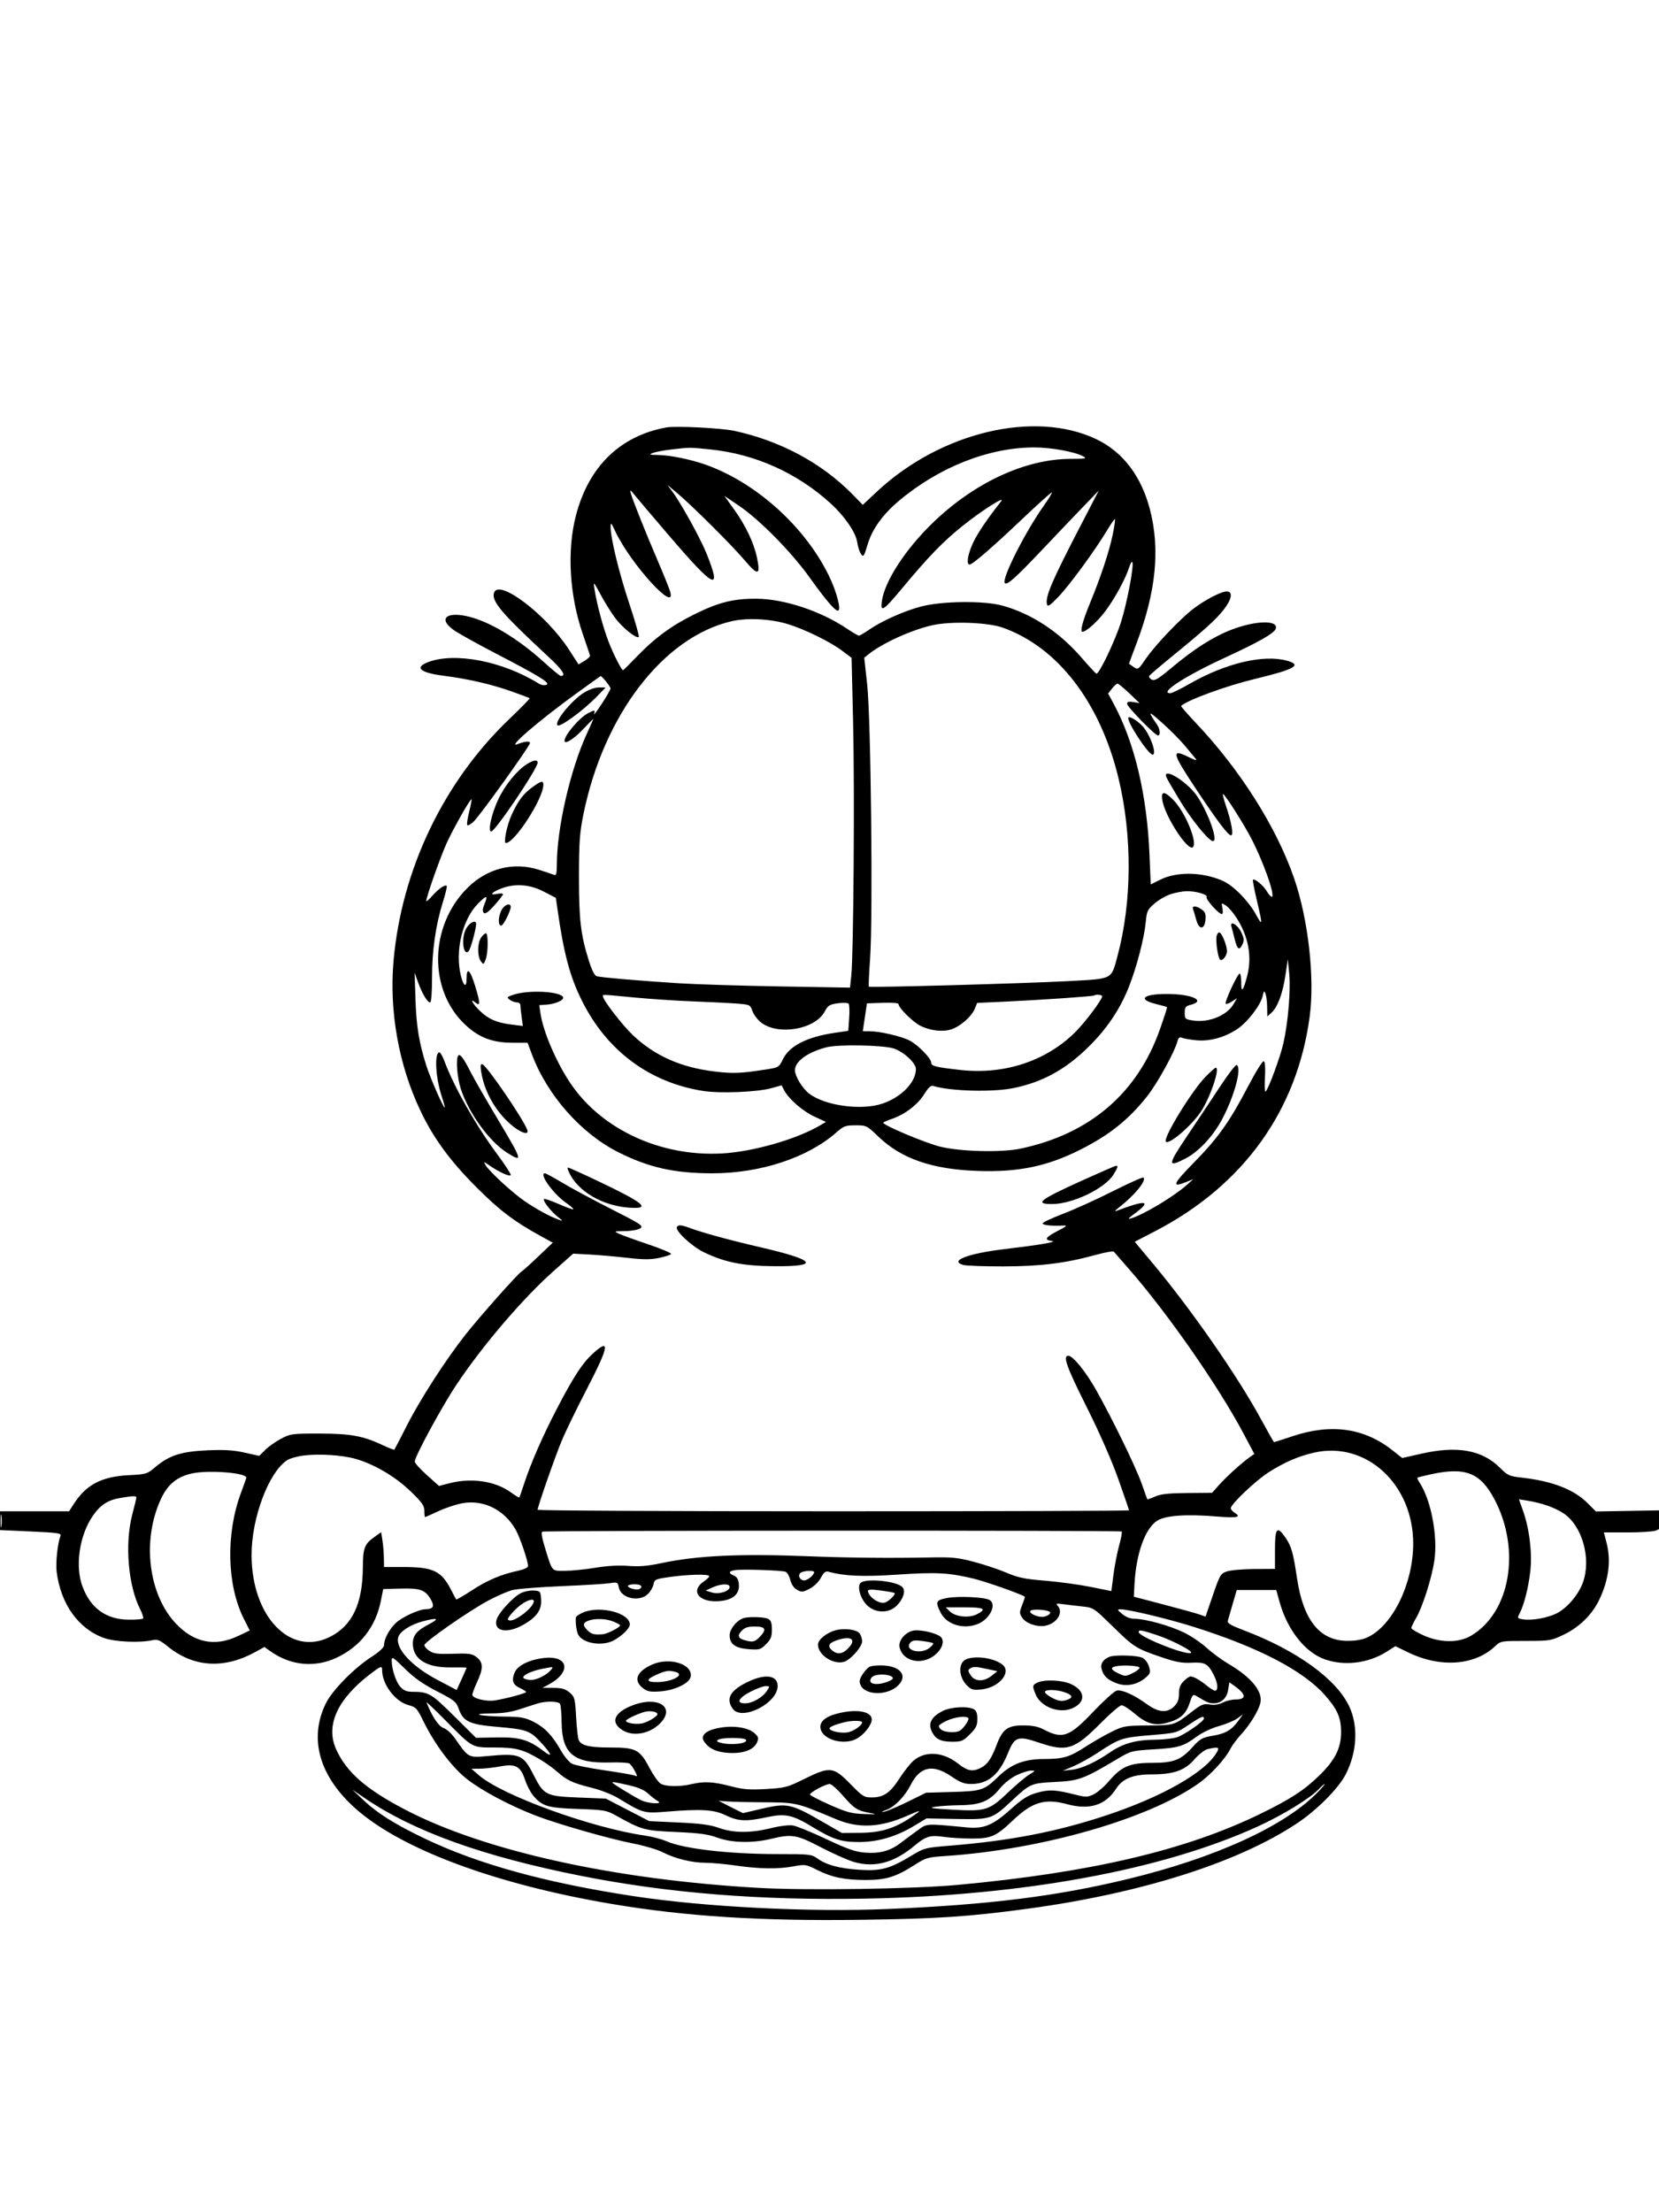 <svg xmlns="http://www.w3.org/2000/svg" width="864" height="1152" viewBox="0 0 864 1152" version="1.1">
	<path d="M 347 222.590 C 322.927 226.994, 306.531 242.985, 299.928 268.500 C 295.192 286.800, 296.543 309.929, 303.533 330.232 C 305.477 335.880, 307.165 340.901, 307.284 341.391 C 307.403 341.882, 306.111 343.118, 304.414 344.138 L 301.328 345.992 296.151 338.043 C 284.418 320.030, 260.057 301.477, 257.361 308.502 C 255.687 312.864, 260.915 319.077, 285.328 341.742 C 293.030 348.891, 295.065 352, 292.044 352 C 291.584 352, 287.673 348.789, 283.353 344.864 C 269.464 332.243, 254.248 323.205, 242.873 320.819 C 232.084 318.556, 228.437 322.407, 236.107 327.963 C 238.366 329.599, 247.929 334.946, 257.357 339.845 C 281.193 352.229, 286.869 355.729, 284.558 356.616 C 283.555 357.001, 281.824 356.747, 280.712 356.052 C 261.891 344.298, 236.780 339.435, 222.847 344.846 C 215.630 347.649, 218.818 350.331, 231.265 351.925 C 244.003 353.558, 256.138 356.371, 266.631 360.124 C 271.509 361.869, 275.667 363.434, 275.870 363.602 C 276.074 363.770, 271.196 368.741, 265.031 374.648 C 230.961 407.296, 209.173 452.861, 204.962 500.269 C 202.621 526.624, 207.682 554.787, 219.034 578.571 C 225.815 592.779, 234.401 604.513, 247.943 618.078 C 260.124 630.279, 267.596 635.968, 281.419 643.566 L 287.881 647.118 280.331 654.309 C 276.178 658.264, 272.227 661.819, 271.551 662.210 C 269.620 663.324, 249.839 685.598, 242.430 695 C 232.134 708.065, 218.802 728.731, 211.936 742.267 C 208.524 748.995, 205.582 754.672, 205.400 754.883 C 205.217 755.094, 202.607 754.101, 199.601 752.678 C 189.199 747.753, 182.721 746.548, 166.500 746.523 C 152.105 746.501, 151.293 746.609, 146.372 749.205 C 143.551 750.693, 139.842 753.312, 138.129 755.025 L 135.014 758.140 127.367 756.438 C 121.583 755.151, 116.892 754.861, 108.110 755.244 C 94.519 755.838, 88.180 757.848, 81.117 763.804 C 76.597 767.616, 76.286 767.713, 66.985 768.199 C 52.853 768.938, 44.854 773.147, 38.378 783.250 L 35.975 787 17.987 787 L 0 787 -0 791.886 L -0 796.772 16.062 797.503 C 30.348 798.153, 32.053 798.414, 31.481 799.867 C 30.005 803.615, 28.922 813.829, 29.507 818.491 C 31.621 835.341, 40.925 848.313, 54.258 853 C 60.040 855.031, 72.753 855.587, 79.500 854.103 C 82.025 853.548, 83.293 854.085, 87.512 857.496 C 100.872 868.299, 116.749 869.241, 133.105 860.202 L 137.710 857.657 140.811 859.865 C 151.313 867.343, 163.877 868.586, 175.237 863.270 C 187.541 857.512, 195.599 847.230, 198.305 833.836 L 199.586 827.500 208.543 827.246 C 218.790 826.955, 221.453 827.899, 224.345 832.851 C 226.429 836.419, 225.666 837.950, 221.788 837.985 C 218.175 838.017, 209.232 842.144, 206.041 845.251 C 202.604 848.598, 200 853.557, 200 856.756 C 200 857.902, 197.503 860.200, 193.250 862.966 C 184.173 868.871, 172.966 880.325, 169.675 887.062 C 160.641 905.553, 166.370 925.327, 185.656 942.230 C 209.610 963.223, 258.563 981.347, 318.710 991.489 C 357.091 997.962, 395.738 1000.421, 448.221 999.732 C 488.057 999.209, 504.878 998.089, 535.500 993.918 C 594.482 985.886, 644.850 969.898, 675.500 949.479 C 686.047 942.453, 697.310 931.068, 700.979 923.726 C 706.751 912.175, 707.433 898.995, 702.785 888.842 C 696.214 874.489, 675.407 859.414, 647.739 848.958 C 641.106 846.452, 639.086 845.265, 639.424 844.074 C 639.670 843.208, 640.819 839.237, 641.978 835.250 L 644.085 828 654.378 828 L 664.672 828 666.409 834.246 C 670.379 848.526, 679.420 860.143, 689.499 863.914 C 699.701 867.731, 712.476 866.257, 722.100 860.152 L 726.701 857.234 733.414 860.494 C 750.063 868.579, 767.951 867.337, 778.538 857.362 C 781.558 854.516, 781.648 854.500, 794.538 854.500 C 807.025 854.500, 807.746 854.384, 814.201 851.326 C 822.594 847.349, 829.297 840.726, 833.055 832.696 C 837.901 822.340, 839.085 812.620, 836.646 803.218 L 835.293 798 847.581 798 C 854.340 798, 861.024 797.561, 862.435 797.025 C 864.694 796.166, 865 795.479, 865.001 791.275 L 865.003 786.500 848.073 786.795 L 831.143 787.090 826.759 782.706 C 819.586 775.533, 808.231 771.185, 792.015 769.402 C 786.137 768.755, 785.134 768.292, 781.285 764.443 C 771.902 755.060, 759.038 752.733, 740.181 757.008 L 730.265 759.256 725.192 755.246 C 710.412 743.563, 693.247 741.163, 672.997 747.947 C 667.986 749.626, 663.732 751, 663.543 751 C 663.354 751, 660.342 745.725, 656.850 739.277 C 644.633 716.723, 620.562 682.070, 600.096 657.575 L 590.968 646.650 601.770 641.033 C 647.580 617.211, 675.541 578.324, 682.082 529.336 C 684.778 509.154, 681.355 478.783, 673.975 457.388 C 664.776 430.719, 645.885 400.858, 622.752 376.419 C 618.338 371.756, 614.900 367.783, 615.113 367.591 C 618.544 364.487, 638.553 357.179, 653.536 353.557 C 674.461 348.498, 678.331 346.297, 670.250 344.053 C 658.065 340.669, 638.263 345.354, 619.655 356.024 C 614.881 358.761, 610.306 361, 609.488 361 C 603.350 361, 617.290 351.977, 638.499 342.221 C 655.246 334.517, 663.460 329.848, 664.352 327.526 C 666.164 322.803, 653.981 323.018, 641.291 327.934 C 631.743 331.632, 621.910 337.893, 610.070 347.814 C 603.126 353.631, 601.313 354.703, 599.792 353.888 C 598.775 353.345, 598.204 352.479, 598.521 351.966 C 598.839 351.452, 603.914 347.104, 609.799 342.304 C 627.085 328.205, 633.090 322.797, 637.162 317.660 C 641.507 312.181, 642.257 308, 638.895 308 C 635.950 308, 627.463 312.415, 621.331 317.138 C 614.401 322.474, 601.409 336.178, 596.625 343.196 C 592.830 348.762, 592.699 348.849, 590.375 347.326 C 589.069 346.470, 588 345.677, 588 345.564 C 588 345.451, 589.834 340.491, 592.076 334.542 C 602.089 307.972, 604.253 285.798, 598.849 265.165 C 594.307 247.824, 584.720 235.289, 570.977 228.720 C 538.863 213.370, 489.848 225.050, 456.779 255.933 L 449.326 262.893 443.913 257.367 C 428.063 241.187, 406.360 229.529, 382.500 224.377 C 375.611 222.890, 351.888 221.695, 347 222.590 M 349.468 234.081 C 345.600 234.534, 341.325 235.347, 339.968 235.888 C 337.854 236.732, 338.245 236.882, 342.685 236.937 C 348.755 237.011, 359.222 239.109, 367 241.811 C 393.293 250.945, 418.946 273.882, 431.543 299.521 C 435.788 308.161, 438.338 318, 436.332 318 C 434.776 318, 429.782 312.116, 421.480 300.500 C 412.157 287.457, 395.465 270.533, 384.853 263.362 L 377.249 258.225 382.386 265.385 C 388.337 273.680, 392.627 282.717, 394.221 290.319 C 396.190 299.705, 394.823 300.020, 387.837 291.793 C 381.025 283.771, 360.350 263.195, 352.530 256.656 L 347.560 252.500 350.168 256 C 354.713 262.098, 364.868 280.518, 368.008 288.360 C 376.131 308.647, 372.210 306.705, 348.061 278.482 C 340.053 269.122, 332.229 259.897, 330.675 257.982 C 328.174 254.900, 327.930 254.788, 328.552 257 C 329.580 260.655, 336.363 277.612, 342.670 292.296 C 345.693 299.334, 348.547 306.421, 349.013 308.046 C 352.457 320.054, 328.244 293.459, 320.405 276.623 C 318.313 272.130, 318.018 271.849, 318.010 274.343 C 317.990 280.231, 322.326 298.079, 327.710 314.273 C 330.778 323.498, 333.006 331.327, 332.662 331.671 C 331.512 332.821, 323.984 326.747, 320.244 321.651 C 318.211 318.882, 314.839 313.440, 312.750 309.558 C 309.134 302.838, 308.981 302.692, 309.555 306.500 C 310.702 314.105, 314.055 326.690, 316.905 334.081 C 319.458 340.703, 323.684 349, 324.505 349 C 324.674 349, 327.892 345.805, 331.656 341.900 C 341.004 332.203, 349.654 325.844, 361.500 319.962 C 374.212 313.649, 381.901 311.715, 394 311.787 C 408.398 311.873, 427.425 318.172, 441.097 327.380 C 444.054 329.371, 446.848 331, 447.306 331 C 447.765 331, 450.136 329.627, 452.576 327.948 C 459.272 323.341, 470.557 318.285, 479.500 315.885 C 490.320 312.982, 512.370 312.709, 522 315.358 C 537.262 319.556, 551.642 329.021, 563.347 342.573 C 567.112 346.933, 570.545 350.632, 570.974 350.792 C 572.329 351.300, 580.664 333.891, 583.800 324 C 586.891 314.251, 590.547 295.132, 589.765 292.804 C 589.524 292.087, 588.749 293.300, 588.042 295.500 C 586.109 301.519, 580.517 311.790, 575.637 318.286 C 571.540 323.740, 565.692 329, 563.726 329 C 562.349 329, 563.857 323.302, 567.696 314 C 573.211 300.637, 577.675 287.192, 579.445 278.619 C 580.339 274.285, 580.891 270.558, 580.671 270.338 C 580.451 270.118, 578.619 272.711, 576.599 276.102 C 570.510 286.323, 556.847 304.968, 551.089 310.913 C 546.690 315.455, 545.598 316.158, 545.250 314.670 C 544.318 310.681, 547.696 302.794, 562.883 273.500 L 572.215 255.500 564.857 263.112 C 560.811 267.299, 551.005 277.580, 543.068 285.959 C 528.814 301.004, 524.521 304.854, 523.326 303.659 C 521.408 301.741, 533.751 277.241, 543.718 263.182 C 546.182 259.707, 548.013 256.680, 547.787 256.454 C 547.562 256.228, 540.781 262.306, 532.719 269.960 C 516.968 284.914, 506.472 294, 504.948 294 C 503.114 294, 504.032 288.436, 506.845 282.500 C 509.190 277.552, 514.274 270.050, 521.368 261.067 C 523.913 257.845, 511.220 265.920, 501.500 273.708 C 491.006 282.115, 483.752 289.610, 469.344 306.931 C 460.129 318.009, 458.461 319.054, 459.239 313.257 C 460.645 302.769, 471.376 286.200, 485.799 272.246 C 507.361 251.385, 533.859 239.063, 557.378 238.960 C 565.592 238.924, 566.251 238.787, 564 237.580 C 559.582 235.212, 547.347 233, 538.663 233 C 514.965 233, 488.992 243.253, 468.110 260.851 C 459.684 267.953, 454.261 275.506, 451.875 283.465 C 449.988 289.761, 449.657 290.252, 448.435 288.580 C 447.691 287.562, 446.784 284.741, 446.419 282.309 C 445.661 277.254, 439.961 268.910, 432.764 262.321 C 415.288 246.322, 393.334 236.442, 369.919 234.040 C 358.855 232.904, 359.551 232.903, 349.468 234.081 M 381.209 323.459 C 345.497 331.590, 314.245 372.350, 303.756 424.473 C 301.890 433.746, 301.534 438.840, 301.519 456.500 C 301.499 478.865, 302.421 486.729, 306.639 500.190 C 308.214 505.215, 309.647 508.052, 310.775 508.374 C 313.017 509.016, 333.278 510.750, 353.500 512.032 C 362.300 512.590, 385.966 513.329, 406.092 513.675 L 442.683 514.305 443.354 507.902 C 444.521 496.751, 445.133 411.853, 444.301 376.540 L 443.500 342.580 438.678 338.938 C 432.481 334.256, 419.433 327.830, 410.500 325.059 C 401.466 322.257, 389.384 321.597, 381.209 323.459 M 485.561 325.587 C 474.686 328.017, 459.483 334.938, 452.299 340.727 L 450.099 342.500 451.628 356.500 C 453.574 374.305, 454.676 477.365, 453.152 498.982 C 452.591 506.948, 452.286 513.619, 452.474 513.808 C 453.034 514.368, 533.779 512.124, 556 510.931 C 579.952 509.646, 578.615 510.321, 581.997 497.789 C 589.545 469.813, 589.736 435.080, 582.504 405.215 C 572.941 365.719, 550.902 337.045, 522.275 326.854 C 514.421 324.057, 495.347 323.399, 485.561 325.587 M 299.873 361.327 C 280.222 375.603, 263.824 389.747, 269.500 387.526 C 273.401 385.999, 276 385.761, 276 386.930 C 276 388.459, 249.935 424.789, 246.592 427.921 C 245.171 429.252, 243.722 430.055, 243.372 429.705 C 243.022 429.356, 243.446 426.254, 244.313 422.812 C 245.179 419.371, 245.743 416.410, 245.566 416.233 C 245.024 415.691, 236.306 431.054, 232.642 439.009 C 229.476 445.884, 222 467.073, 222 469.174 C 222 469.667, 223.412 468.462, 225.137 466.497 C 228.361 462.825, 231.796 460.463, 232.659 461.325 C 232.927 461.593, 232.037 465.342, 230.681 469.656 C 226.915 481.638, 225 494.958, 225 509.176 C 225 516.857, 224.608 522, 224.023 522 C 222.595 522, 219.874 517.491, 217.766 511.628 L 215.922 506.500 216.382 520.500 C 216.843 534.543, 218.217 542.898, 222.056 555 C 224.091 561.413, 231.058 577.276, 231.601 576.732 C 231.755 576.579, 231.030 573.873, 229.989 570.719 C 226.780 560.991, 226.147 548, 228.883 548 C 229.348 548, 230.531 550.138, 231.512 552.750 C 236.574 566.226, 247.868 586.116, 258.910 601 C 262.786 606.225, 265.967 611.072, 265.979 611.770 C 266.002 613.146, 259.896 610.428, 254.634 606.719 C 251.922 604.807, 251.823 604.801, 252.789 606.599 C 254.478 609.743, 267.089 621.360, 273.500 625.678 C 279.782 629.908, 286.193 633.391, 290.784 635.067 C 293.416 636.027, 293.400 635.978, 290.287 633.486 C 286.677 630.595, 282.510 625.157, 283.300 624.366 C 283.585 624.081, 287.050 625.266, 291 627 C 294.950 628.734, 298.374 629.960, 298.609 629.725 C 298.844 629.489, 297.151 627.993, 294.847 626.399 C 288.133 621.753, 280.451 611, 283.846 611 C 284.312 611, 288.474 613.265, 293.096 616.034 C 297.718 618.803, 309.123 624.935, 318.439 629.659 C 333.861 637.480, 335.210 638.373, 333.498 639.625 C 332.431 640.405, 328.997 641.035, 325.559 641.081 C 319.611 641.161, 319.555 641.188, 322.500 642.534 C 324.150 643.288, 331.015 645.765, 337.756 648.038 C 344.498 650.310, 349.777 652.551, 349.489 653.018 C 349.201 653.484, 346.386 654.401, 343.233 655.055 C 338.752 655.986, 335.099 655.971, 326.500 654.987 C 320.450 654.295, 311.675 653.529, 307 653.284 L 298.500 652.840 288.279 661.928 C 272.193 676.231, 251.250 700.752, 237.581 721.288 C 230.040 732.618, 216 758.520, 216.001 761.101 C 216.001 761.870, 218.844 765.043, 222.320 768.150 L 228.638 773.801 234.037 772.400 C 245.483 769.431, 257.899 771.247, 265.929 777.064 C 268.271 778.760, 270.308 780.002, 270.457 779.824 C 270.607 779.646, 271.754 776.350, 273.008 772.500 C 276.418 762.026, 282.543 747.992, 289.811 734 C 298.555 717.168, 303.191 710.001, 308.500 705.107 C 317.973 696.374, 317.243 700.960, 305.586 723.387 C 300.408 733.349, 294.495 745.550, 292.445 750.500 C 288.858 759.164, 280 784.579, 280 786.208 C 280 786.644, 349.300 787, 434 787 C 518.700 787, 588 786.777, 588 786.505 C 588 786.232, 585.490 778.919, 582.421 770.255 C 578.982 760.544, 572.653 746.127, 565.921 732.673 C 555.430 711.705, 553.387 706, 556.373 706 C 558.751 706, 565.412 714.184, 570.770 723.688 C 579.287 738.797, 591.545 763.969, 594.540 772.500 C 596.084 776.900, 597.425 780.618, 597.520 780.763 C 597.615 780.908, 599.450 780.252, 601.596 779.306 C 604.572 777.995, 608.566 777.560, 618.389 777.476 L 631.278 777.365 634.889 773.270 C 638.549 769.119, 646.836 761.629, 650.979 758.727 L 653.247 757.139 647.712 746.681 C 634.670 722.041, 608.187 683.974, 588.101 661 C 584.014 656.325, 580.398 652.176, 580.066 651.781 C 579.734 651.386, 575.513 652.148, 570.687 653.476 C 554.878 657.826, 541.918 659.438, 522.500 659.470 C 512.600 659.487, 503.231 659.146, 501.679 658.713 C 494.073 656.592, 504.148 652.731, 523.204 650.466 C 541.837 648.251, 551.120 646.643, 547.750 646.216 C 543.613 645.691, 544.393 644.348, 550.750 641.044 C 555.766 638.437, 556.117 638.075, 553.500 638.211 C 547.755 638.508, 543 637.994, 543 637.076 C 543 636.568, 547.837 634.299, 553.750 632.035 C 559.663 629.771, 571.344 624.468, 579.708 620.251 C 588.073 616.034, 595.193 612.860, 595.532 613.199 C 597.170 614.837, 590.777 622.583, 582.500 628.990 C 580.675 630.403, 580.284 631.013, 581.500 630.548 C 597.081 624.595, 600.214 625.154, 590.650 632.182 C 587.531 634.473, 587.121 635.046, 589 634.486 C 595.529 632.540, 611.166 623.180, 618 617.127 L 621.500 614.027 617.652 615.568 C 609.985 618.638, 610.795 616.625, 621.709 605.479 C 634.461 592.456, 640.297 584.252, 649.995 565.717 C 654.132 557.812, 657.615 552.262, 658.209 552.629 C 658.842 553.020, 659.066 556.296, 658.789 561.089 C 658.540 565.391, 658.662 568.709, 659.060 568.463 C 660.432 567.615, 666.762 550.485, 668.414 543.149 C 670.846 532.350, 672.241 515.567, 671.417 507 L 670.696 499.500 669.423 508 C 668.006 517.454, 665.349 524.525, 662.130 527.405 L 660 529.310 659.930 524.405 C 659.891 521.707, 659.505 518.600, 659.071 517.500 C 658.379 515.743, 658.198 515.885, 657.579 518.675 C 656.516 523.462, 649.648 532.382, 644.293 535.929 C 637.769 540.250, 629.985 542.373, 623.072 541.715 C 620.007 541.424, 616.686 540.860, 615.690 540.463 C 614.325 539.918, 613.733 540.304, 613.280 542.036 C 611.775 547.794, 602.742 564.202, 597.335 571.002 C 587.657 583.174, 577.659 591.136, 562.500 598.746 C 545.181 607.441, 530.192 610.510, 508.809 609.741 C 485.435 608.900, 469.397 603.349, 457.595 592.016 C 451.416 586.082, 451.251 586, 445.569 586 C 440.337 586, 439.414 586.345, 435.535 589.750 C 420.514 602.936, 395.932 611.008, 370.843 610.992 C 351.185 610.980, 337.885 607.987, 321.995 599.998 C 302.565 590.228, 284.949 570.254, 276.987 548.966 L 274.756 543 266.916 543 C 256.652 543, 249.714 540.420, 242.671 533.982 C 223.044 516.044, 223.374 482.429, 243.373 462.446 C 253.640 452.189, 267.348 448.686, 280.631 452.925 C 284.409 454.131, 288.063 455.354, 288.750 455.642 C 289.667 456.027, 290 454.608, 290 450.307 C 290 431.403, 296.980 400.901, 305.607 382.109 C 307.473 378.044, 309 374.576, 309 374.402 C 309 374.228, 306.877 376.356, 304.281 379.130 C 299.062 384.710, 294 387.969, 294 385.748 C 294 382.847, 301.743 373.750, 306.200 371.415 C 309.678 369.593, 310.053 369.632, 309.385 371.750 C 309.082 372.712, 310.891 370.350, 313.405 366.500 C 315.920 362.650, 317.968 359.050, 317.957 358.500 C 317.938 357.545, 313.418 351.917, 312.798 352.077 C 312.634 352.119, 306.818 356.281, 299.873 361.327 M 579.123 358.571 L 577.101 361.141 579.901 366.321 C 590.861 386.590, 597.347 413.819, 598.648 445.024 L 599.296 460.548 604.395 458.024 C 611.586 454.464, 622.436 454.027, 631.937 456.912 C 637.523 458.609, 640.098 460.122, 644.785 464.462 C 648.010 467.447, 652.065 472.502, 653.797 475.695 C 657.611 482.724, 657.684 482.070, 654.562 468.859 C 653.221 463.185, 652.307 458.360, 652.531 458.136 C 653.358 457.308, 657.917 461.050, 659.646 463.977 C 660.628 465.640, 661.820 467, 662.295 467 C 664.535 467, 657.329 446.951, 650.794 435 C 646.299 426.781, 638.299 414.303, 637.015 413.509 C 636.568 413.233, 637.241 416.043, 638.509 419.754 C 641.359 428.093, 642.557 435, 641.155 435 C 639.554 435, 634.153 427.844, 622.456 410.225 C 610.383 392.039, 609.876 389.704, 618.981 394.211 C 622.476 395.940, 623.637 396.221, 622.704 395.112 C 621.958 394.225, 619.443 391.189, 617.115 388.366 C 614.787 385.542, 609.422 380.142, 605.193 376.366 C 597.856 369.815, 597.524 369.959, 602.653 377.473 C 604.191 379.725, 604.447 383, 603.085 383 C 601.556 383, 587 368.081, 587 366.513 C 587 365.417, 587.815 365.187, 590.250 365.598 L 593.500 366.146 588.180 361.073 C 585.254 358.283, 582.475 356, 582.003 356 C 581.531 356, 580.235 357.157, 579.123 358.571 M 303.946 360.825 C 297.469 364.940, 288.596 375.929, 290.341 377.674 C 291.597 378.930, 303.684 370.089, 310.958 362.594 L 315.416 358 311.904 358 C 309.766 358, 306.652 359.105, 303.946 360.825 M 587.713 373.620 C 586.319 375.014, 597.854 392.802, 600.250 392.953 C 602.678 393.106, 599.172 382.842, 595.287 378.424 C 592.798 375.594, 588.479 372.854, 587.713 373.620 M 274.500 397.850 C 269.338 401.021, 262.975 408.841, 259.478 416.314 C 255.962 423.827, 253.950 433, 255.818 433 C 257.889 433, 280 400.217, 280 397.146 C 280 395.480, 277.927 395.746, 274.500 397.850 M 607.419 404.648 C 607.766 405.555, 610.945 411.067, 614.483 416.898 C 620.669 427.094, 629.575 438, 631.715 438 C 635.008 438, 627.588 419.022, 621.646 412.245 C 615.419 405.143, 605.596 399.898, 607.419 404.648 M 277.281 409.911 C 272.537 413.348, 269.829 416.948, 266.472 424.281 C 264.024 429.627, 262.087 439, 263.430 439 C 268.007 439, 282.878 415.986, 282.976 408.750 C 283.009 406.325, 281.928 406.545, 277.281 409.911 M 605.343 416.725 C 606.717 425.194, 618.760 443.640, 621.274 441.126 C 623.756 438.644, 617.325 423.037, 611.230 416.750 C 606.425 411.794, 604.541 411.786, 605.343 416.725 M 261.625 462.469 C 256.322 464.359, 254.354 466.452, 258.750 465.526 C 260.538 465.149, 261.980 465.214, 261.955 465.671 C 261.931 466.127, 259.910 468.732, 257.466 471.461 C 254.286 475.010, 252.714 476.114, 251.942 475.342 C 251.170 474.570, 251.295 473.230, 252.381 470.632 C 254.312 466.008, 253.341 466.040, 248.755 470.750 C 240.784 478.938, 236.931 495.208, 239.967 507.864 C 241.376 513.737, 243 514.644, 243 509.559 C 243 503.232, 244.843 504.881, 247.498 513.585 C 250.192 522.418, 250.198 524.239, 247.524 522.020 C 244.400 519.427, 246.138 522.729, 249.750 526.248 C 254.302 530.684, 258.614 532.571, 266.404 533.537 L 272.309 534.269 271.654 529.495 C 271.294 526.869, 271 524.109, 271 523.360 C 271 522.612, 270.186 522, 269.191 522 C 268.196 522, 266.552 521.393, 265.538 520.651 C 263.821 519.396, 263.928 519.219, 267.097 518.093 C 274.995 515.286, 292.812 516.242, 293.295 519.500 C 293.512 520.960, 288.993 522.870, 284.626 523.165 L 280.836 523.420 281.508 527.899 C 282.931 537.393, 289.871 553.484, 297.206 564.297 C 313.449 588.243, 344.179 602.413, 376.046 600.653 C 392.300 599.755, 414.975 593.233, 427.332 585.902 L 430.164 584.222 424.332 581.560 C 418.235 578.777, 410.830 572.384, 408.438 567.836 L 407.037 565.171 401.769 566.653 C 394.520 568.691, 375.109 569.494, 366.295 568.119 C 338.433 563.775, 316.262 547.378, 303.259 521.500 C 296.822 508.691, 293.642 496.826, 290.266 473.028 L 289.490 467.556 283.158 464.278 C 276.038 460.592, 268.635 459.970, 261.625 462.469 M 609.969 465.536 C 607.478 466.304, 603.607 468.500, 601.369 470.416 C 597.608 473.635, 597.253 474.380, 596.696 480.200 C 595.886 488.655, 591.988 503.608, 587.890 513.973 C 583.255 525.699, 576.232 536.075, 566.550 545.500 C 554.723 557.013, 543.107 563.386, 528.186 566.548 C 517.284 568.859, 494.880 568.286, 485.910 565.466 C 484.819 565.123, 483.367 566.499, 481.284 569.850 C 477.910 575.277, 471.244 580.357, 464.464 582.667 C 462.009 583.504, 460 584.398, 460 584.655 C 460 585.987, 481.708 595.126, 489.500 597.075 C 500.055 599.716, 521.497 600.260, 531.500 598.142 C 567.614 590.495, 592.352 569.317, 604.088 535.998 C 606.272 529.798, 607.933 524.603, 607.779 524.453 C 607.626 524.303, 605.059 523.577, 602.076 522.840 C 591.968 520.343, 595.486 517.477, 608.500 517.608 C 620.985 517.734, 628.129 521.173, 620.182 523.233 C 617.401 523.953, 617 524.481, 617 527.415 C 617 530.622, 617.200 530.803, 621.446 531.440 C 629.502 532.648, 638.910 528.839, 642.364 522.971 L 644.229 519.804 641.583 521.537 C 640.128 522.491, 638.684 523.018, 638.375 522.708 C 637.548 521.881, 644.765 506.411, 645.703 507 C 646.141 507.275, 646.471 509.419, 646.436 511.764 C 646.352 517.377, 647.532 515.987, 649.555 508.090 C 652.130 498.039, 650.192 487.650, 643.919 477.873 C 642.256 475.282, 639.804 472.446, 638.471 471.573 C 636.066 469.997, 636.052 470.008, 636.648 472.992 C 636.979 474.647, 636.835 476, 636.328 476 C 634.702 476, 627.746 468.219, 628.411 467.144 C 629.199 465.869, 622.815 463.987, 618 464.075 C 616.075 464.110, 612.461 464.768, 609.969 465.536 M 261.605 473.250 C 259.471 476.581, 259.127 482, 261.049 482 C 262.131 482, 265.939 474.468, 265.978 472.250 C 266.014 470.185, 263.149 470.840, 261.605 473.250 M 621.338 473.437 C 621.641 474.228, 622.389 476.731, 623 479 C 624.445 484.365, 627.351 484.266, 627.805 478.837 C 628.044 475.970, 627.623 474.849, 625.832 473.595 C 622.984 471.600, 620.600 471.516, 621.338 473.437 M 242.930 483.250 C 240.071 487.805, 241.067 498.333, 244.074 495.326 C 245.040 494.360, 247.884 484.071, 247.964 481.250 C 248.034 478.817, 244.942 480.045, 242.930 483.250 M 641.358 482.658 C 641.661 483.671, 642.433 486.637, 643.073 489.250 C 644.369 494.538, 645.502 495.187, 647.144 491.584 C 648.022 489.655, 647.867 488.393, 646.372 485.334 C 644.417 481.331, 640.304 479.136, 641.358 482.658 M 633.616 487.394 C 633.012 489.801, 634.255 498.589, 635.355 499.689 C 636.463 500.796, 639 497.773, 639 495.345 C 639 492.537, 636.653 486.522, 635.209 485.629 C 634.661 485.291, 633.944 486.085, 633.616 487.394 M 250.557 488.223 C 248.609 491.003, 248.535 497.984, 250.425 500.559 C 251.800 502.431, 251.889 502.400, 252.925 499.685 C 254.250 496.214, 254.348 486, 253.057 486 C 252.538 486, 251.413 487, 250.557 488.223 M 314 518.843 C 314 520.749, 324.144 533.882, 329.620 539.067 C 340.996 549.836, 354.752 555.931, 372.354 558.001 C 381.984 559.133, 385.657 558.981, 399.081 556.898 C 405.529 555.897, 405.704 555.788, 407.784 551.508 C 411.110 544.661, 420.244 539.993, 434.446 537.880 L 441.780 536.790 442.249 530.145 C 442.507 526.490, 442.373 523.114, 441.952 522.643 C 441.531 522.172, 438.996 522.088, 436.317 522.456 C 432.019 523.048, 431.217 523.556, 429.474 526.797 C 424.493 536.060, 405.420 539.371, 396.452 532.531 C 394.624 531.137, 392.570 528.453, 391.888 526.567 C 390.665 523.185, 390.550 523.130, 383.574 522.598 C 379.683 522.301, 369.525 521.792, 361 521.466 C 352.475 521.141, 338.750 520.233, 330.500 519.449 C 312.641 517.752, 314 517.802, 314 518.843 M 569.917 518.377 C 569.398 518.847, 542.305 520.716, 523.209 521.599 L 508.918 522.261 507.608 525.396 C 505.917 529.442, 500.182 534.455, 495.461 536.013 C 490.939 537.505, 484.346 536.727, 479.179 534.091 C 475.297 532.111, 468 524.843, 468 522.957 C 468 522.300, 464.969 522.026, 459.750 522.210 L 451.500 522.500 450.414 529.750 L 449.328 537 452.914 537.017 C 458.313 537.044, 469.285 539.595, 473.712 541.853 C 478.006 544.044, 485 551.190, 485 553.386 C 485 555.166, 487.208 555.719, 500.131 557.176 C 523.341 559.792, 545.525 552.321, 560.655 536.791 C 565.740 531.571, 574 520.457, 574 518.834 C 574 518.011, 570.726 517.645, 569.917 518.377 M 430.500 545.353 C 420.644 547.905, 414 552.701, 414 557.262 C 414 560.440, 417.861 566.792, 421.460 569.537 C 429.733 575.848, 448.781 578.403, 459.678 574.664 C 469.546 571.278, 477 563.529, 477 556.656 C 477 553.535, 470.457 547.539, 465.321 545.954 C 459.617 544.193, 436.520 543.795, 430.500 545.353 M 238.723 549.611 C 237.277 551.056, 238.050 561.215, 240.068 567.282 C 244.234 579.813, 254.806 594.378, 263.946 600.178 C 272.536 605.630, 272.275 604.681, 259.139 582.686 C 253.166 572.684, 246.902 561.800, 245.220 558.500 C 241.461 551.125, 239.665 548.668, 238.723 549.611 M 250.611 558.158 C 252.270 568.996, 258.854 580.116, 267.598 586.846 C 272.126 590.331, 275.628 591.080, 274.576 588.338 C 272.246 582.267, 253.564 554.977, 251.223 554.225 C 250.255 553.915, 250.107 554.864, 250.611 558.158 M 635.448 565.748 C 631.193 572.211, 623.480 583.800, 618.307 591.500 C 608.077 606.726, 607.941 608.090, 617.119 603.440 C 624.296 599.803, 632.006 591.490, 636.809 582.210 C 643.080 570.096, 646.741 556.194, 644.091 554.557 C 643.592 554.248, 639.702 559.284, 635.448 565.748 M 627.810 560.750 C 620.542 568.230, 605.510 592.843, 607.186 594.519 C 608.865 596.198, 620.063 586.671, 625.225 579.172 C 630.090 572.104, 635.597 556, 633.150 556 C 632.751 556, 630.348 558.138, 627.810 560.750 M 564.203 614.467 C 541.349 624.794, 538.478 627, 547.895 627 C 558.640 627, 575.403 618.938, 579.948 611.584 C 582.141 608.036, 582.447 606.969, 581.250 607.052 C 580.837 607.080, 573.167 610.417, 564.203 614.467 M 297.185 612.115 C 302.744 622.007, 316.618 629, 330.684 629 C 338.210 629, 333.774 625.715, 312.550 615.571 C 303.837 611.407, 296.296 608, 295.791 608 C 295.285 608, 295.913 609.852, 297.185 612.115 M 352.515 638.975 C 351.418 640.750, 360.144 648.946, 366.377 651.994 C 377.295 657.333, 386.733 659.224, 403.195 659.370 C 427.357 659.584, 424.924 656.194, 396.137 649.532 C 380.311 645.869, 366.319 642.060, 359.500 639.556 C 354.710 637.798, 353.315 637.682, 352.515 638.975 M 684.405 756.434 C 676.269 758.272, 668.922 761.448, 660.738 766.665 C 653.966 770.981, 641 783.287, 641 785.397 C 641 786.014, 641.917 787.092, 643.039 787.792 C 646.713 790.087, 644.301 790.590, 633.822 789.714 C 617.946 788.388, 607.143 789.130, 602.742 791.850 C 596.429 795.752, 591.666 809.012, 590.837 824.991 L 590.500 831.483 606 835.547 C 614.525 837.782, 622.927 840.112, 624.670 840.726 L 627.841 841.841 631.670 830.670 C 635.320 820.024, 635.664 819.444, 639 818.306 C 640.925 817.650, 647.337 817.087, 653.250 817.056 L 664 817 664 807 C 664 795.571, 665.099 794.319, 669.486 800.750 C 672.583 805.291, 673.471 808.422, 675.492 821.914 C 678.784 843.902, 687.444 854.537, 702 854.470 C 706.358 854.450, 709.818 853.798, 712.500 852.491 C 725.470 846.170, 735.942 824.516, 735.983 803.932 C 736.045 772.921, 711.497 750.315, 684.405 756.434 M 158.316 757.932 C 154.915 758.345, 150.971 759.444, 149.553 760.374 C 139.909 766.692, 130.974 790.538, 131.017 809.838 C 131.090 841.763, 151.129 862.713, 171.759 852.433 C 183.489 846.587, 188.913 835.074, 188.980 815.875 C 189.013 806.492, 189.871 804.106, 194.395 800.824 L 198.500 797.845 199.176 802.173 C 199.548 804.553, 199.885 808.638, 199.926 811.250 L 200 816 209.557 816 C 225.805 816, 229.935 817.997, 235.171 828.384 C 236.312 830.648, 237.404 832.676, 237.598 832.892 C 237.792 833.108, 241.488 830.962, 245.810 828.125 C 253.793 822.884, 261.017 819.833, 270.013 817.904 C 272.918 817.281, 275 816.287, 275 815.522 C 275 812.817, 270.737 800.348, 268.468 796.416 C 262.491 786.060, 251.680 780.777, 240.660 782.826 C 237.416 783.429, 231.840 785.290, 228.269 786.961 C 224.697 788.633, 221.601 790, 221.388 790 C 221.174 790, 221 788.541, 221 786.758 C 221 784.041, 219.818 782.374, 213.705 776.476 C 205.844 768.891, 194.685 762.349, 185 759.648 C 178.057 757.712, 166.333 756.958, 158.316 757.932 M 99.860 767.314 C 92.086 769.079, 87.389 772.944, 83.863 780.479 C 73.755 802.079, 77.250 830.554, 91.874 845.755 C 101.211 855.461, 112.028 857.587, 123.779 852.028 L 130.058 849.058 127.013 843.026 C 118.161 825.490, 117.533 798.815, 125.470 777.448 C 126.890 773.627, 128.152 770.101, 128.276 769.613 C 128.942 766.982, 108.581 765.334, 99.860 767.314 M 745.503 767.662 C 741.654 768.487, 738.356 769.311, 738.173 769.494 C 737.990 769.677, 738.529 770.878, 739.371 772.163 C 745.326 781.253, 748.869 800.058, 747.003 812.661 C 745.637 821.885, 740.898 836.763, 737.441 842.678 C 736.099 844.976, 735 847.277, 735 847.792 C 735 848.306, 737.813 850, 741.250 851.555 C 750.057 855.541, 759.566 855.637, 766.084 851.805 C 786.497 839.805, 792.172 807.150, 778.399 780.940 C 771.050 766.955, 763.336 763.842, 745.503 767.662 M 62.729 780.038 C 56.159 781.143, 52.277 783.657, 48.360 789.342 C 41.314 799.568, 38.984 815.539, 42.980 826.212 C 47.236 837.581, 55.326 843.352, 67.138 843.446 C 70.820 843.476, 74.126 843.206, 74.486 842.847 C 74.845 842.488, 74.180 840.314, 73.008 838.016 C 66.700 825.652, 64.891 803.819, 68.912 788.590 C 70.060 784.240, 71 780.302, 71 779.840 C 71 778.876, 69.412 778.914, 62.729 780.038 M 793.153 786.627 C 796.515 796.087, 798.053 808.769, 796.979 818.184 C 796.006 826.714, 793.747 835.655, 791.434 840.128 C 790.099 842.708, 790.151 842.796, 793.281 843.276 C 797.857 843.979, 806.138 842.481, 810.786 840.109 C 816.192 837.351, 822.115 830.363, 824.376 824.074 C 828.842 811.654, 824.025 794.517, 814.248 788.041 C 809.681 785.016, 802.832 782.627, 795.283 781.426 L 791.065 780.755 793.153 786.627 M 0.300 792 C 0.300 795.025, 0.487 796.263, 0.716 794.750 C 0.945 793.237, 0.945 790.763, 0.716 789.250 C 0.487 787.737, 0.300 788.975, 0.300 792 M 282.441 797.599 C 281.755 797.884, 282.220 800.760, 283.762 805.770 C 287.776 818.807, 287.086 818.001, 294.229 817.996 C 297.678 817.994, 304.775 817.281, 310 816.412 C 316.210 815.379, 322.150 815.039, 327.152 815.431 C 332.840 815.877, 337.206 815.522, 344.152 814.049 C 363.233 810.005, 385.237 808.986, 422 810.443 C 441.775 811.226, 464.104 811.441, 484 811.038 C 495.789 810.799, 498.721 811.085, 507.133 813.295 C 512.432 814.687, 520.082 817.237, 524.133 818.962 C 530.275 821.577, 533.627 822.271, 544.296 823.137 C 551.333 823.708, 561.975 825.159, 567.944 826.360 L 578.797 828.544 579.891 820.022 C 580.493 815.335, 581.825 808.474, 582.851 804.775 C 583.878 801.077, 584.481 797.814, 584.192 797.525 C 583.561 796.894, 283.959 796.967, 282.441 797.599 M 382.750 817.646 C 379.413 818.237, 379.246 819.195, 382.250 820.513 C 383.865 821.221, 384.584 822.497, 384.797 825.031 C 385.227 830.140, 381.690 833.195, 374.671 833.777 C 363.959 834.666, 359.192 828.457, 366.710 823.409 C 368.475 822.223, 369.638 820.971, 369.293 820.627 C 368.296 819.629, 358.228 819.896, 349.193 821.158 C 341.284 822.263, 340.860 822.452, 340.332 825.089 C 340.027 826.613, 338.691 828.881, 337.362 830.130 C 332.776 834.438, 323.409 832.296, 322.287 826.684 C 321.730 823.899, 321.532 823.804, 317.603 824.434 C 315.346 824.796, 304.050 825.492, 292.500 825.981 C 280.950 826.470, 269.475 827.375, 267 827.992 C 264.525 828.609, 258.900 831.029, 254.500 833.370 C 244.382 838.753, 221 855.036, 221 856.700 C 221 857.390, 222.218 858.752, 223.707 859.727 C 225.923 861.179, 228.151 861.445, 236.001 861.194 C 244.535 860.922, 245.885 861.122, 248.294 863.017 C 251.710 865.703, 251.757 868.831, 248.490 875.849 C 247.121 878.791, 246 881.812, 246 882.561 C 246 884.427, 253.207 886.218, 257.765 885.483 C 263.800 884.511, 274.002 881.754, 273.978 881.102 C 273.966 880.771, 272.504 879.825, 270.728 879 C 267.045 877.289, 266.305 875.093, 268.017 870.959 C 269.527 867.314, 275.606 864.292, 283.221 863.401 C 296.283 861.872, 297.758 870.890, 285.500 877.341 L 282.500 878.920 288.194 878.960 C 292.724 878.992, 294.458 879.490, 296.674 881.396 C 299.296 883.652, 299.493 884.396, 300.045 894.146 C 300.367 899.841, 300.964 905.227, 301.370 906.115 C 302.694 909.004, 306.902 910, 317.797 910.004 C 331.213 910.008, 333.187 911.033, 338.246 920.618 C 340.244 924.403, 342.842 928.089, 344.019 928.808 C 346.617 930.396, 353.901 930.531, 360 929.102 C 366.679 927.539, 371.263 927.766, 380.333 930.112 C 387.169 931.879, 390.212 932.125, 399 931.620 C 408.839 931.055, 410.067 930.737, 418.500 926.566 C 432.315 919.734, 433.958 919.898, 442.864 929 C 449.189 935.465, 450.033 936, 453.906 936 C 460.161 936, 463.577 933.681, 468.397 926.161 C 470.777 922.448, 474.121 918.235, 475.827 916.799 C 482.028 911.582, 491.263 912.253, 499.111 918.491 C 503.900 922.298, 506.608 922.771, 510.901 920.551 C 514.300 918.794, 516.363 915.779, 519.012 908.697 C 522.093 900.463, 524.753 898.500, 532.831 898.500 C 537.653 898.500, 540.608 899.079, 543.500 900.590 C 553.496 905.813, 556.820 904.597, 569.757 890.986 C 574.994 885.476, 580.301 880.712, 581.551 880.398 C 584.256 879.719, 590.550 882.537, 597.359 887.476 C 603.346 891.818, 607.928 892.163, 611.545 888.545 C 613.352 886.739, 614 885.010, 614 882 C 614 878.990, 614.648 877.261, 616.455 875.455 C 617.805 874.105, 619.409 873, 620.020 873 C 621.666 873, 625.061 874.948, 628.921 878.107 C 630.803 879.647, 632.715 880.676, 633.171 880.394 C 634.558 879.537, 634.104 876.124, 632.073 872.143 C 629.097 866.309, 627.577 865.484, 620.479 865.849 C 615.497 866.105, 612.338 865.522, 604.866 862.967 C 591.558 858.416, 590.613 857.819, 579.500 846.952 C 569.535 837.208, 569.479 837.172, 563.500 836.536 C 560.200 836.185, 555.700 835.650, 553.500 835.346 C 550.231 834.895, 549.729 835.032, 550.750 836.097 C 554.073 839.560, 550.508 845.439, 544.390 846.587 C 540.047 847.401, 534.306 845.397, 532.327 842.376 C 530.855 840.130, 530.857 839.591, 532.351 835.788 C 533.246 833.509, 533.871 831.571, 533.739 831.480 C 531.633 830.024, 513.268 823.554, 506.929 822.036 C 494.049 818.950, 487.612 818.616, 467.252 819.980 C 449.468 821.170, 439.881 820.766, 431.500 818.471 C 429.955 818.047, 429.045 818.767, 427.500 821.634 C 426.314 823.836, 423.915 826.159, 421.605 827.346 C 418.091 829.151, 417.453 829.204, 415.105 827.891 C 413.456 826.969, 412.164 825.086, 411.584 822.761 C 411.081 820.740, 409.975 818.821, 409.128 818.496 C 407.065 817.704, 386.219 817.033, 382.750 817.646 M 417.104 818.914 C 415.239 820.095, 416.454 823, 418.814 823 C 420.578 823, 424 820.144, 424 818.671 C 424 817.693, 418.740 817.879, 417.104 818.914 M 448.063 824.424 C 446.214 826.652, 448.474 833.380, 452.096 836.427 C 456.550 840.175, 463.110 840.044, 467.026 836.128 C 470.374 832.780, 471.722 828.575, 470.081 826.598 C 467.351 823.309, 450.380 821.633, 448.063 824.424 M 327 825.892 C 327 827.016, 331.768 828.262, 333.046 827.472 C 335.086 826.211, 333.839 825, 330.500 825 C 328.575 825, 327 825.401, 327 825.892 M 371 826.677 L 367.500 828.276 370.717 829.273 C 374.415 830.420, 380 828.678, 380 826.379 C 380 824.515, 375.399 824.668, 371 826.677 M 452.032 828.421 C 452.122 831.497, 457.909 835.481, 460.906 834.530 C 462.902 833.896, 466.578 830.245, 465.901 829.568 C 465.670 829.337, 462.448 828.742, 458.741 828.245 C 454.023 827.613, 452.010 827.666, 452.032 828.421 M 271.215 829.639 C 267.071 831.713, 259.435 840.131, 258.570 843.578 C 257.051 849.629, 264.206 850.870, 272.660 846.022 C 279.584 842.051, 282.205 838.252, 281.808 832.764 C 281.512 828.673, 281.358 828.490, 278 828.248 C 276.075 828.109, 273.022 828.735, 271.215 829.639 M 493.250 832.148 C 487.323 833.282, 486.982 834.085, 489.956 839.914 C 493.101 846.079, 502.003 848.697, 509.364 845.621 C 515.669 842.987, 519.297 835.292, 515.250 833.139 C 512.464 831.657, 498.990 831.050, 493.250 832.148 M 272.457 834.863 C 270.784 835.883, 268.130 838.244, 266.560 840.109 C 264.181 842.935, 263.981 843.554, 265.362 843.825 C 268.481 844.437, 278 836.935, 278 833.865 C 278 832.464, 275.718 832.874, 272.457 834.863 M 494.666 839.110 C 497.543 841.987, 504.686 842.731, 508.834 840.586 C 514.130 837.847, 512.582 837, 502.278 837 L 492.556 837 494.666 839.110 M 303.750 839.658 C 301.688 840.514, 299.952 841.728, 299.894 842.357 C 299.641 845.089, 300.273 849.637, 301.130 851.240 C 303.533 855.738, 313.275 857.425, 319.300 854.386 C 323.653 852.190, 328 847.984, 328 845.968 C 328 839.953, 312.661 835.962, 303.750 839.658 M 536.570 838.887 C 535.849 840.054, 539.797 842.012, 542.815 841.985 C 545.028 841.965, 547.625 840.292, 546.770 839.437 C 545.509 838.175, 537.284 837.731, 536.570 838.887 M 584.500 840.531 C 586.445 842.126, 588.762 842.992, 591.090 842.995 C 596.612 843.003, 609.458 846.608, 616.743 850.194 C 620.350 851.970, 625.614 855.537, 628.441 858.120 C 631.267 860.703, 636.401 864.470, 639.849 866.491 C 651.676 873.423, 657.763 880.872, 656.401 886.748 C 655.453 890.838, 651.175 897.881, 646.539 902.985 C 644.283 905.468, 641.841 908.685, 641.112 910.134 C 638.186 915.947, 630.649 924.194, 623.990 928.871 C 597.721 947.319, 542.390 963.152, 492.500 966.498 C 483.058 967.132, 482.156 967.391, 476.329 971.151 C 466.750 977.331, 461.372 979, 451.038 979 C 439.944 979, 433.224 977.616, 425.520 973.744 C 419.760 970.850, 419.314 970.781, 413.405 971.870 C 405.203 973.381, 395.604 973.266, 383.500 971.512 C 378 970.715, 370.782 970.049, 367.460 970.032 C 360.192 969.994, 351.733 967.912, 345.015 964.508 C 342.292 963.128, 335.617 961.137, 330.182 960.083 C 317.328 957.591, 289.932 949.741, 278.500 945.274 C 265.255 940.098, 251.440 932.765, 243.509 926.699 C 235.684 920.714, 226.435 908.495, 220.486 896.285 C 217.221 889.581, 216.671 888.989, 212.736 887.931 C 205.728 886.047, 199 877.085, 199 869.634 C 199 867.275, 198.281 867.540, 192.425 872.058 C 175.543 885.083, 169.488 898.661, 175.074 910.975 C 180.480 922.893, 190.626 931.750, 211.074 942.401 C 252.330 963.890, 319.823 978.825, 395 983.100 C 420.131 984.529, 475.709 983.689, 499 981.528 C 568.189 975.107, 617.623 963.484, 656.500 944.497 C 672.203 936.827, 679.319 932.186, 687.187 924.482 C 695.355 916.484, 698.421 910.349, 698.424 902 C 698.426 894.491, 696.532 890.139, 690.072 882.812 C 678.698 869.911, 655.449 857.811, 621.500 847.125 C 608.331 842.980, 587.441 837.970, 583.599 838.036 C 581.702 838.068, 581.789 838.309, 584.500 840.531 M 387 842.704 C 383.515 843.972, 380 848.405, 380 851.532 C 380 856.164, 382.929 858.295, 389.997 858.806 C 395.527 859.206, 396.121 859.033, 398.960 856.194 C 401.454 853.700, 402 852.339, 402 848.612 C 402 845.145, 401.542 843.825, 400.066 843.035 C 398.060 841.962, 389.627 841.748, 387 842.704 M 219.951 844.362 C 213.610 846.072, 208.114 849.697, 207.371 852.660 C 205.901 858.515, 214.410 867.725, 227.804 874.778 L 237.828 880.056 240.414 874.407 C 241.836 871.300, 243 868.630, 243 868.473 C 243 868.316, 239.287 868.237, 234.750 868.298 C 222.089 868.467, 215 863.988, 215 855.816 C 215 851.616, 217.140 849.043, 223.250 845.893 C 229.269 842.790, 227.986 842.195, 219.951 844.362 M 306.250 844.031 C 303.474 845.147, 303.411 846.411, 306 849 C 308.022 851.022, 309.463 851.386, 314 851.020 C 316.350 850.830, 323 847.393, 323 846.367 C 323 846.109, 321.439 845.246, 319.532 844.449 C 315.676 842.838, 309.687 842.650, 306.250 844.031 M 386.141 849.350 C 383.563 852.094, 384.581 853.566, 389.779 854.606 C 392.251 855.100, 393.380 854.711, 395.434 852.657 C 399.485 848.606, 398.844 847, 393.174 847 C 389.402 847, 387.867 847.513, 386.141 849.350 M 435.365 848.904 C 430.559 850.125, 426 853.791, 426 856.433 C 426 861.690, 433.690 866.869, 439.375 865.442 C 442.760 864.592, 449 857.621, 449 854.688 C 449 853.420, 448.422 851.591, 447.715 850.625 C 446.232 848.596, 439.996 847.727, 435.365 848.904 M 475.313 849.197 C 471.031 850.309, 467.689 854.619, 468.521 857.957 C 470.489 865.843, 481.388 867.458, 488.003 860.843 C 491.128 857.719, 491.892 853.957, 489.750 852.246 C 487.158 850.175, 478.549 848.357, 475.313 849.197 M 593 849.861 C 593 852.252, 616.900 861.867, 620.150 860.783 C 622.002 860.166, 610.853 854.272, 602.580 851.495 C 594.545 848.798, 593 848.534, 593 849.861 M 435 854.456 C 431.331 855.824, 430.913 857.586, 433.746 859.750 C 436.240 861.656, 438.836 861.255, 441.545 858.545 C 446.541 853.550, 443.137 851.424, 435 854.456 M 474.057 855.431 C 470.718 859.455, 479.574 861.787, 484.139 858.086 C 485.438 857.033, 486.275 855.959, 486 855.699 C 485.725 855.439, 483.218 854.919, 480.430 854.544 C 476.444 854.008, 475.081 854.197, 474.057 855.431 M 204 864.661 C 204 869.236, 206.215 875.940, 208.565 878.475 C 210.300 880.348, 211.917 881, 214.827 881 C 223.184 881, 224.600 881.826, 236.459 893.608 L 247.884 904.958 258.692 904.752 C 270.412 904.529, 275.270 905.918, 282.761 911.631 C 287.971 915.605, 287.612 913.831, 281.953 907.639 C 276.006 901.132, 274.442 900.574, 258.288 899.189 C 244.681 898.023, 241.192 896.386, 239.010 890.143 C 237.619 886.162, 236.860 885.539, 227.510 880.703 C 220.180 876.912, 215.693 873.743, 210.750 868.866 C 204.727 862.924, 204 862.471, 204 864.661 M 578 862.709 C 574.653 863.940, 573.026 866.252, 573.650 868.890 C 574.537 872.633, 576.651 874.701, 581.473 876.543 C 586.525 878.472, 592.314 877.354, 596.669 873.608 C 599.095 871.522, 599.272 870.939, 598.402 867.905 C 597.841 865.948, 596.394 864, 594.966 863.277 C 592.520 862.040, 580.881 861.650, 578 862.709 M 503.280 864.020 C 498.914 865.777, 499.096 873.186, 503.615 877.706 C 505.813 879.904, 506.797 880.178, 511.032 879.771 C 520.185 878.891, 527.035 870.876, 522.071 866.856 C 517.847 863.436, 508.309 861.997, 503.280 864.020 M 339.468 866.876 C 331.538 870.478, 329.751 875.081, 334.750 879.024 C 337.043 880.833, 338.496 881.130, 343.500 880.812 C 351.062 880.330, 358.765 876.786, 359.615 873.396 C 361.294 866.707, 348.765 862.652, 339.468 866.876 M 452.682 868.060 C 451.682 868.674, 450.031 870.545, 449.013 872.219 C 447.550 874.625, 447.386 875.752, 448.229 877.602 C 450.539 882.673, 461.368 883.085, 467.035 878.317 C 473.039 873.265, 469.687 867.845, 460.213 867.284 C 457.071 867.098, 453.682 867.447, 452.682 868.060 M 581.250 867.684 C 578.053 868.331, 578.457 869.515, 582.537 871.451 C 585.877 873.035, 586.282 873.028, 589.787 871.315 C 591.829 870.317, 593.500 869.050, 593.500 868.500 C 593.500 867.455, 585.137 866.897, 581.250 867.684 M 282.242 869.059 C 277.081 870.077, 272.500 872.171, 272.500 873.513 C 272.500 874.056, 273.974 874.642, 275.776 874.815 C 279.050 875.130, 284.454 872.567, 287.010 869.488 C 288.366 867.854, 288.357 867.853, 282.242 869.059 M 505.145 868.890 C 504.028 869.597, 504.092 870.211, 505.510 872.374 C 507.741 875.780, 512.381 875.885, 516.459 872.623 L 519.418 870.255 514.160 869.128 C 507.911 867.788, 506.925 867.761, 505.145 868.890 M 341.766 872.153 C 336.221 874.599, 336.425 876.023, 342.309 875.944 C 350.258 875.837, 357.036 872.046, 351.791 870.641 C 348.255 869.694, 346.868 869.903, 341.766 872.153 M 454.036 873.456 C 451.361 876.680, 455.712 878.042, 461.851 875.902 C 463.583 875.298, 465 874.447, 465 874.009 C 465 871.715, 455.864 871.254, 454.036 873.456 M 390 875.576 C 380.409 880.034, 377.803 884.418, 381.557 889.777 C 386.221 896.437, 405 887.003, 405 878 C 405 872.470, 398.828 871.473, 390 875.576 M 540.250 876.220 C 537.602 877.497, 537.542 877.967, 539.440 882.510 C 542.095 888.865, 551.577 892.457, 558.293 889.651 C 565.636 886.583, 565.372 880.433, 557.749 876.973 C 553.048 874.839, 543.927 874.447, 540.250 876.220 M 639.621 879.966 C 638.922 884.342, 636.037 887.009, 632.027 886.985 C 629.670 886.972, 628.481 886.469, 623.200 883.257 C 621.303 882.103, 621.038 882.371, 619.503 886.992 C 617.625 892.646, 614.538 895.329, 607.856 897.116 C 601.444 898.831, 597.130 897.640, 591.094 892.488 C 588.203 890.019, 585.077 888, 584.147 888 C 583.218 888, 578.418 892.083, 573.479 897.074 C 559.526 911.175, 555.652 912.418, 541.092 907.470 C 530.164 903.757, 528.389 904.343, 525.002 912.783 C 520.460 924.104, 514.642 929, 505.734 929 C 502.174 929, 500.077 928.190, 495.385 925.002 C 485.773 918.473, 479.151 919.878, 474.283 929.479 C 471.264 935.432, 466.055 940.813, 461.752 942.422 C 459.022 943.443, 458.554 943.807, 460.444 943.438 C 462.063 943.123, 467.639 940.769, 472.834 938.207 L 482.279 933.549 495.889 933.160 C 511.340 932.718, 512.552 932.310, 520.077 925.019 C 526.735 918.568, 533.478 916.002, 543.788 915.994 C 553.741 915.987, 556.991 915.016, 565.500 909.504 C 569.350 907.010, 575.399 903.544, 578.943 901.801 C 585.090 898.777, 585.961 898.627, 597.943 898.531 C 611.622 898.422, 611.652 898.413, 620.416 891.607 C 625.662 887.534, 626.724 887.092, 630.007 887.617 C 632.450 888.008, 634.747 887.665, 636.799 886.604 C 638.505 885.722, 641.471 885, 643.391 885 C 649.269 885, 649.107 882.349, 642.963 877.974 L 640.249 876.041 639.621 879.966 M 391 880.882 C 384.503 884.235, 383.174 887, 388.059 887 C 391.847 887, 397.138 883.965, 399.420 880.482 C 400.987 878.090, 400.964 878.001, 398.773 878.022 C 397.523 878.034, 394.025 879.321, 391 880.882 M 544.221 881.250 C 544.434 881.938, 546.309 883.342, 548.386 884.371 C 551.222 885.776, 552.909 886.025, 555.157 885.371 C 558.984 884.257, 558.833 882.813, 554.735 881.326 C 550.233 879.692, 543.723 879.645, 544.221 881.250 M 222.117 886.500 C 225.020 893.877, 228.393 898.941, 231.010 899.854 C 232.733 900.454, 235.317 902.863, 237.229 905.651 C 243.790 915.218, 244.080 915.377, 253.341 914.509 C 270.872 912.866, 272.396 913.484, 278 924.500 C 283.256 934.833, 284.386 935.393, 301.318 936.053 L 315.500 936.606 326.814 942.473 L 338.127 948.339 353.314 949.045 C 364.943 949.585, 369.884 950.248, 374.407 951.875 C 381.906 954.573, 390.914 954.615, 401.500 952.001 C 406.208 950.838, 410.940 950.264, 413 950.604 C 414.925 950.923, 422.737 954.123, 430.360 957.716 C 441.354 962.897, 445.489 964.349, 450.360 964.736 C 458.095 965.350, 463.520 963.897, 468.968 959.753 C 471.320 957.964, 475.327 954.994, 477.872 953.153 C 482.944 949.484, 481.884 949.550, 503.293 951.591 C 512.452 952.464, 516.897 950.638, 526.511 942.053 C 532.694 936.532, 535.321 934.893, 540.164 933.534 C 546.457 931.768, 549.591 931.937, 560.277 934.619 C 565.490 935.927, 566.395 935.906, 569.560 934.404 C 571.489 933.489, 575.112 930.347, 577.611 927.422 C 584.080 919.850, 588.446 918, 599.848 918 C 611.220 918, 614.890 916.596, 620.950 909.928 C 625.081 905.382, 626.076 904.822, 631.751 903.853 C 638.410 902.716, 641.574 900.812, 645.152 895.787 L 647.378 892.661 644.439 894.828 C 642.822 896.020, 638.511 897.823, 634.858 898.834 C 631.033 899.892, 626.121 902.209, 623.278 904.296 C 616.231 909.469, 613.903 910.159, 600.798 910.966 C 589.310 911.672, 588.963 911.765, 581.798 916.034 C 564.349 926.432, 561.905 927.337, 549.627 927.944 C 536.943 928.572, 536.583 928.728, 526.790 937.856 C 516.591 947.362, 516.026 947.546, 497.988 947.219 L 482.477 946.938 475.987 950.852 C 466.799 956.394, 457.276 959.193, 447.500 959.226 C 438.141 959.258, 433.862 957.887, 423.305 951.478 C 412.659 945.015, 409.005 944.228, 399.304 946.313 C 388.536 948.627, 384.444 948.437, 378 945.322 C 371.776 942.313, 365.369 941.920, 346.980 943.419 C 335.342 944.367, 334.806 944.216, 322 936.399 C 318.894 934.504, 312.826 932.131, 308.060 930.949 C 298.295 928.526, 295.278 927.121, 290.190 922.627 C 288.161 920.834, 284.250 918.019, 281.500 916.371 C 272.543 911.005, 268.800 910.001, 257.730 909.993 C 245.544 909.986, 246.410 910.459, 232.109 896 C 226.397 890.225, 221.900 885.950, 222.117 886.500 M 281.500 886.676 C 280.400 886.920, 276.125 888.259, 272 889.652 C 266.409 891.540, 262.336 892.199, 256 892.243 C 250.587 892.281, 248.408 892.574, 250 893.051 C 251.375 893.463, 257.024 893.845, 262.554 893.900 C 271.223 893.986, 273.317 894.353, 277.759 896.567 C 283.640 899.498, 287.720 903.762, 292.145 911.604 C 293.841 914.608, 296.425 917.685, 297.887 918.441 C 299.349 919.197, 306.835 920.724, 314.522 921.835 C 322.210 922.945, 329.333 924.177, 330.351 924.573 C 332.110 925.256, 332.123 925.138, 330.608 922.209 C 329.732 920.514, 328.449 918.770, 327.757 918.334 C 327.066 917.898, 322.537 917.655, 317.693 917.794 C 298.793 918.336, 292.671 913.279, 292.497 896.983 C 292.447 892.299, 292.063 887.912, 291.644 887.233 C 290.910 886.045, 285.646 885.756, 281.500 886.676 M 329.417 888.060 C 319.709 891.795, 317.676 897.002, 324.339 901.065 C 329.860 904.432, 338.329 902.871, 343.703 897.497 C 352.109 889.091, 342.770 882.922, 329.417 888.060 M 490.761 891.062 C 485.296 893.948, 483.426 897.199, 485.019 901.046 C 486.841 905.445, 489.667 907, 495.840 907 C 500.774 907, 501.567 906.668, 505.118 903.118 C 508.359 899.876, 509 898.562, 509 895.153 C 509 892.140, 508.493 890.799, 507.066 890.035 C 503.864 888.322, 494.880 888.888, 490.761 891.062 M 335 891.647 C 330.884 892.989, 326 895.390, 326 896.072 C 326 897.312, 331.497 898.162, 334.622 897.405 C 336.205 897.022, 338.779 895.814, 340.342 894.720 C 342.516 893.200, 342.869 892.532, 341.842 891.881 C 340.395 890.964, 337.409 890.862, 335 891.647 M 435.659 892.436 C 429.400 894.118, 426.511 896.916, 427.396 900.440 C 428.794 906.010, 439.383 908.922, 445.931 905.536 C 449.879 903.494, 454 898.317, 454 895.399 C 454 891.064, 445.732 889.729, 435.659 892.436 M 493.250 895.973 C 490.913 897.034, 489 898.284, 489 898.751 C 489 900.695, 491.662 902, 495.628 902 C 499.196 902, 500.246 901.501, 502.361 898.797 C 503.740 897.036, 504.646 895.236, 504.375 894.797 C 503.495 893.374, 497.605 893.996, 493.250 895.973 M 619.018 898.227 C 612.727 902.451, 612.713 902.455, 599.065 903.596 C 584.268 904.834, 583.066 905.236, 571.615 912.791 C 567.828 915.289, 562.203 918.413, 559.115 919.733 L 553.500 922.134 558.244 921.587 C 563.400 920.992, 570.568 917.706, 578.283 912.399 C 584.807 907.912, 591.641 906.009, 601.432 905.956 C 605.869 905.932, 611.150 905.323, 613.166 904.603 C 617.277 903.135, 627 896.325, 627 894.915 C 627 893.274, 625.412 893.934, 619.018 898.227 M 440.500 896.681 C 435.719 897.755, 432 899.220, 432 900.031 C 432 901.599, 438.863 902.900, 442.157 901.955 C 445.380 901.031, 449 898.327, 449 896.845 C 449 895.977, 444.059 895.882, 440.500 896.681 M 372.096 900.330 C 367.032 901.675, 364.938 904.093, 366.582 906.700 C 368.962 910.473, 372.984 912.404, 379.297 912.806 C 386.853 913.287, 392.453 911.294, 394.178 907.510 C 395.191 905.285, 395.070 904.626, 393.331 902.886 C 389.668 899.223, 380.446 898.113, 372.096 900.330 M 374.052 905.947 C 372.929 906.657, 373.260 907.027, 375.534 907.598 C 381.051 908.982, 389.673 907.899, 388.482 905.971 C 387.722 904.742, 375.987 904.722, 374.052 905.947 M 628.832 910.868 C 627.364 911.216, 624.296 913.629, 622.013 916.232 C 616.935 922.020, 611.232 924, 599.634 924 C 590.095 924, 584.647 926.200, 581.298 931.404 C 575.693 940.112, 567.457 942.699, 555.575 939.483 C 544.159 936.393, 537.552 938.390, 527.496 947.973 C 518.767 956.290, 516.146 957.442, 506 957.418 C 501.325 957.408, 494.953 957.025, 491.839 956.569 C 484.477 955.489, 482.251 956.135, 476.373 961.057 C 465.671 970.021, 455.541 972.753, 444.699 969.601 C 441.588 968.696, 433.866 965.266, 427.539 961.978 C 414.711 955.311, 412.526 954.949, 401.312 957.627 C 391.685 959.926, 380.914 959.648, 373.500 956.910 C 368.733 955.149, 364.314 954.551, 352 954.002 C 335.384 953.260, 334.350 952.973, 320.500 945.278 C 315.843 942.691, 314.506 942.466, 301 942 C 285.160 941.454, 282.390 940.629, 277.710 935.067 C 276.319 933.414, 274.424 929.781, 273.498 926.993 C 271.087 919.734, 268.602 918.359, 260.566 919.840 C 257.103 920.478, 252.296 921.017, 249.885 921.038 L 245.500 921.075 249.500 924.528 C 261.659 935.024, 308.343 951.950, 336 955.889 C 339.575 956.398, 344.630 957.737, 347.233 958.865 C 356.332 962.805, 379.794 965.500, 405 965.500 C 421.809 965.500, 422.631 965.594, 425.822 967.870 C 430.536 971.232, 437.099 972.978, 447.659 973.680 C 458.615 974.409, 463.396 973.133, 474.246 966.582 C 481.474 962.218, 481.550 962.198, 495.500 961.055 C 526.158 958.543, 550.182 953.888, 575.500 945.554 C 605.492 935.680, 628.324 922.605, 633.959 912.076 C 635.178 909.799, 634.261 909.583, 628.832 910.868 M 529.500 924.387 C 526.520 925.797, 522.926 928.667, 520.605 931.491 C 515.271 937.978, 510.566 939.933, 500 940.052 C 495.325 940.105, 489.475 940.473, 487 940.871 C 483.351 941.457, 484.991 941.738, 495.666 942.358 C 513.236 943.378, 515.124 942.809, 524.821 933.567 C 529.045 929.542, 534.075 925.294, 536 924.128 C 539.290 922.134, 539.350 922.008, 537 922.014 C 535.625 922.017, 532.250 923.085, 529.500 924.387 M 319 928.358 C 319 928.808, 329.430 935.206, 333.700 937.375 C 337.446 939.277, 345.924 939.723, 342.500 937.838 C 341.400 937.232, 339.150 935.493, 337.500 933.973 C 335.433 932.069, 332.262 930.711, 327.303 929.605 C 319.632 927.894, 319 927.800, 319 928.358 M 426.137 931.317 C 423.754 932.592, 421.817 934.014, 421.833 934.477 C 421.848 934.940, 426.505 937.365, 432.180 939.864 C 441.021 943.757, 443.575 944.443, 450 944.648 C 456.669 944.861, 456.987 944.794, 452.872 944.044 C 446.451 942.874, 444.884 941.858, 438.921 935.003 C 436.050 931.701, 432.973 929, 432.085 929 C 431.196 929, 428.520 930.043, 426.137 931.317 M 686.924 931.594 C 682.497 936.331, 668.008 945.213, 655.108 951.100 C 605.212 973.868, 532.596 987.214, 450.500 988.705 C 396.104 989.692, 348.312 985.876, 303 976.925 C 251.616 966.776, 215.183 953.655, 189.500 936.050 L 183.500 931.938 189 937.144 C 196.490 944.233, 205.771 950.073, 221.364 957.506 C 249.321 970.834, 284.218 980.442, 330 987.416 C 367.261 993.092, 421.402 995.821, 462.531 994.097 C 515.106 991.893, 550.575 987.446, 587.772 978.397 C 633.475 967.277, 669.370 950.800, 686.453 933.096 C 688.627 930.843, 690.168 929, 689.877 929 C 689.587 929, 688.258 930.167, 686.924 931.594 M 379.717 940.572 L 386.935 944.182 395.841 942.091 C 410.206 938.718, 411.609 939.019, 429.383 949.274 L 438.441 954.500 447.971 954.430 C 458.728 954.351, 465.737 952.214, 474.487 946.345 C 480.467 942.333, 480.095 942.184, 472.496 945.544 C 458.649 951.668, 447.195 952.255, 435.668 947.433 C 413.952 938.346, 415.264 938.635, 395 938.506 C 384.825 938.442, 375.600 938.068, 374.500 937.676 C 373.400 937.283, 375.748 938.586, 379.717 940.572" stroke="none" fill="black" fill-rule="evenodd"/>
</svg>